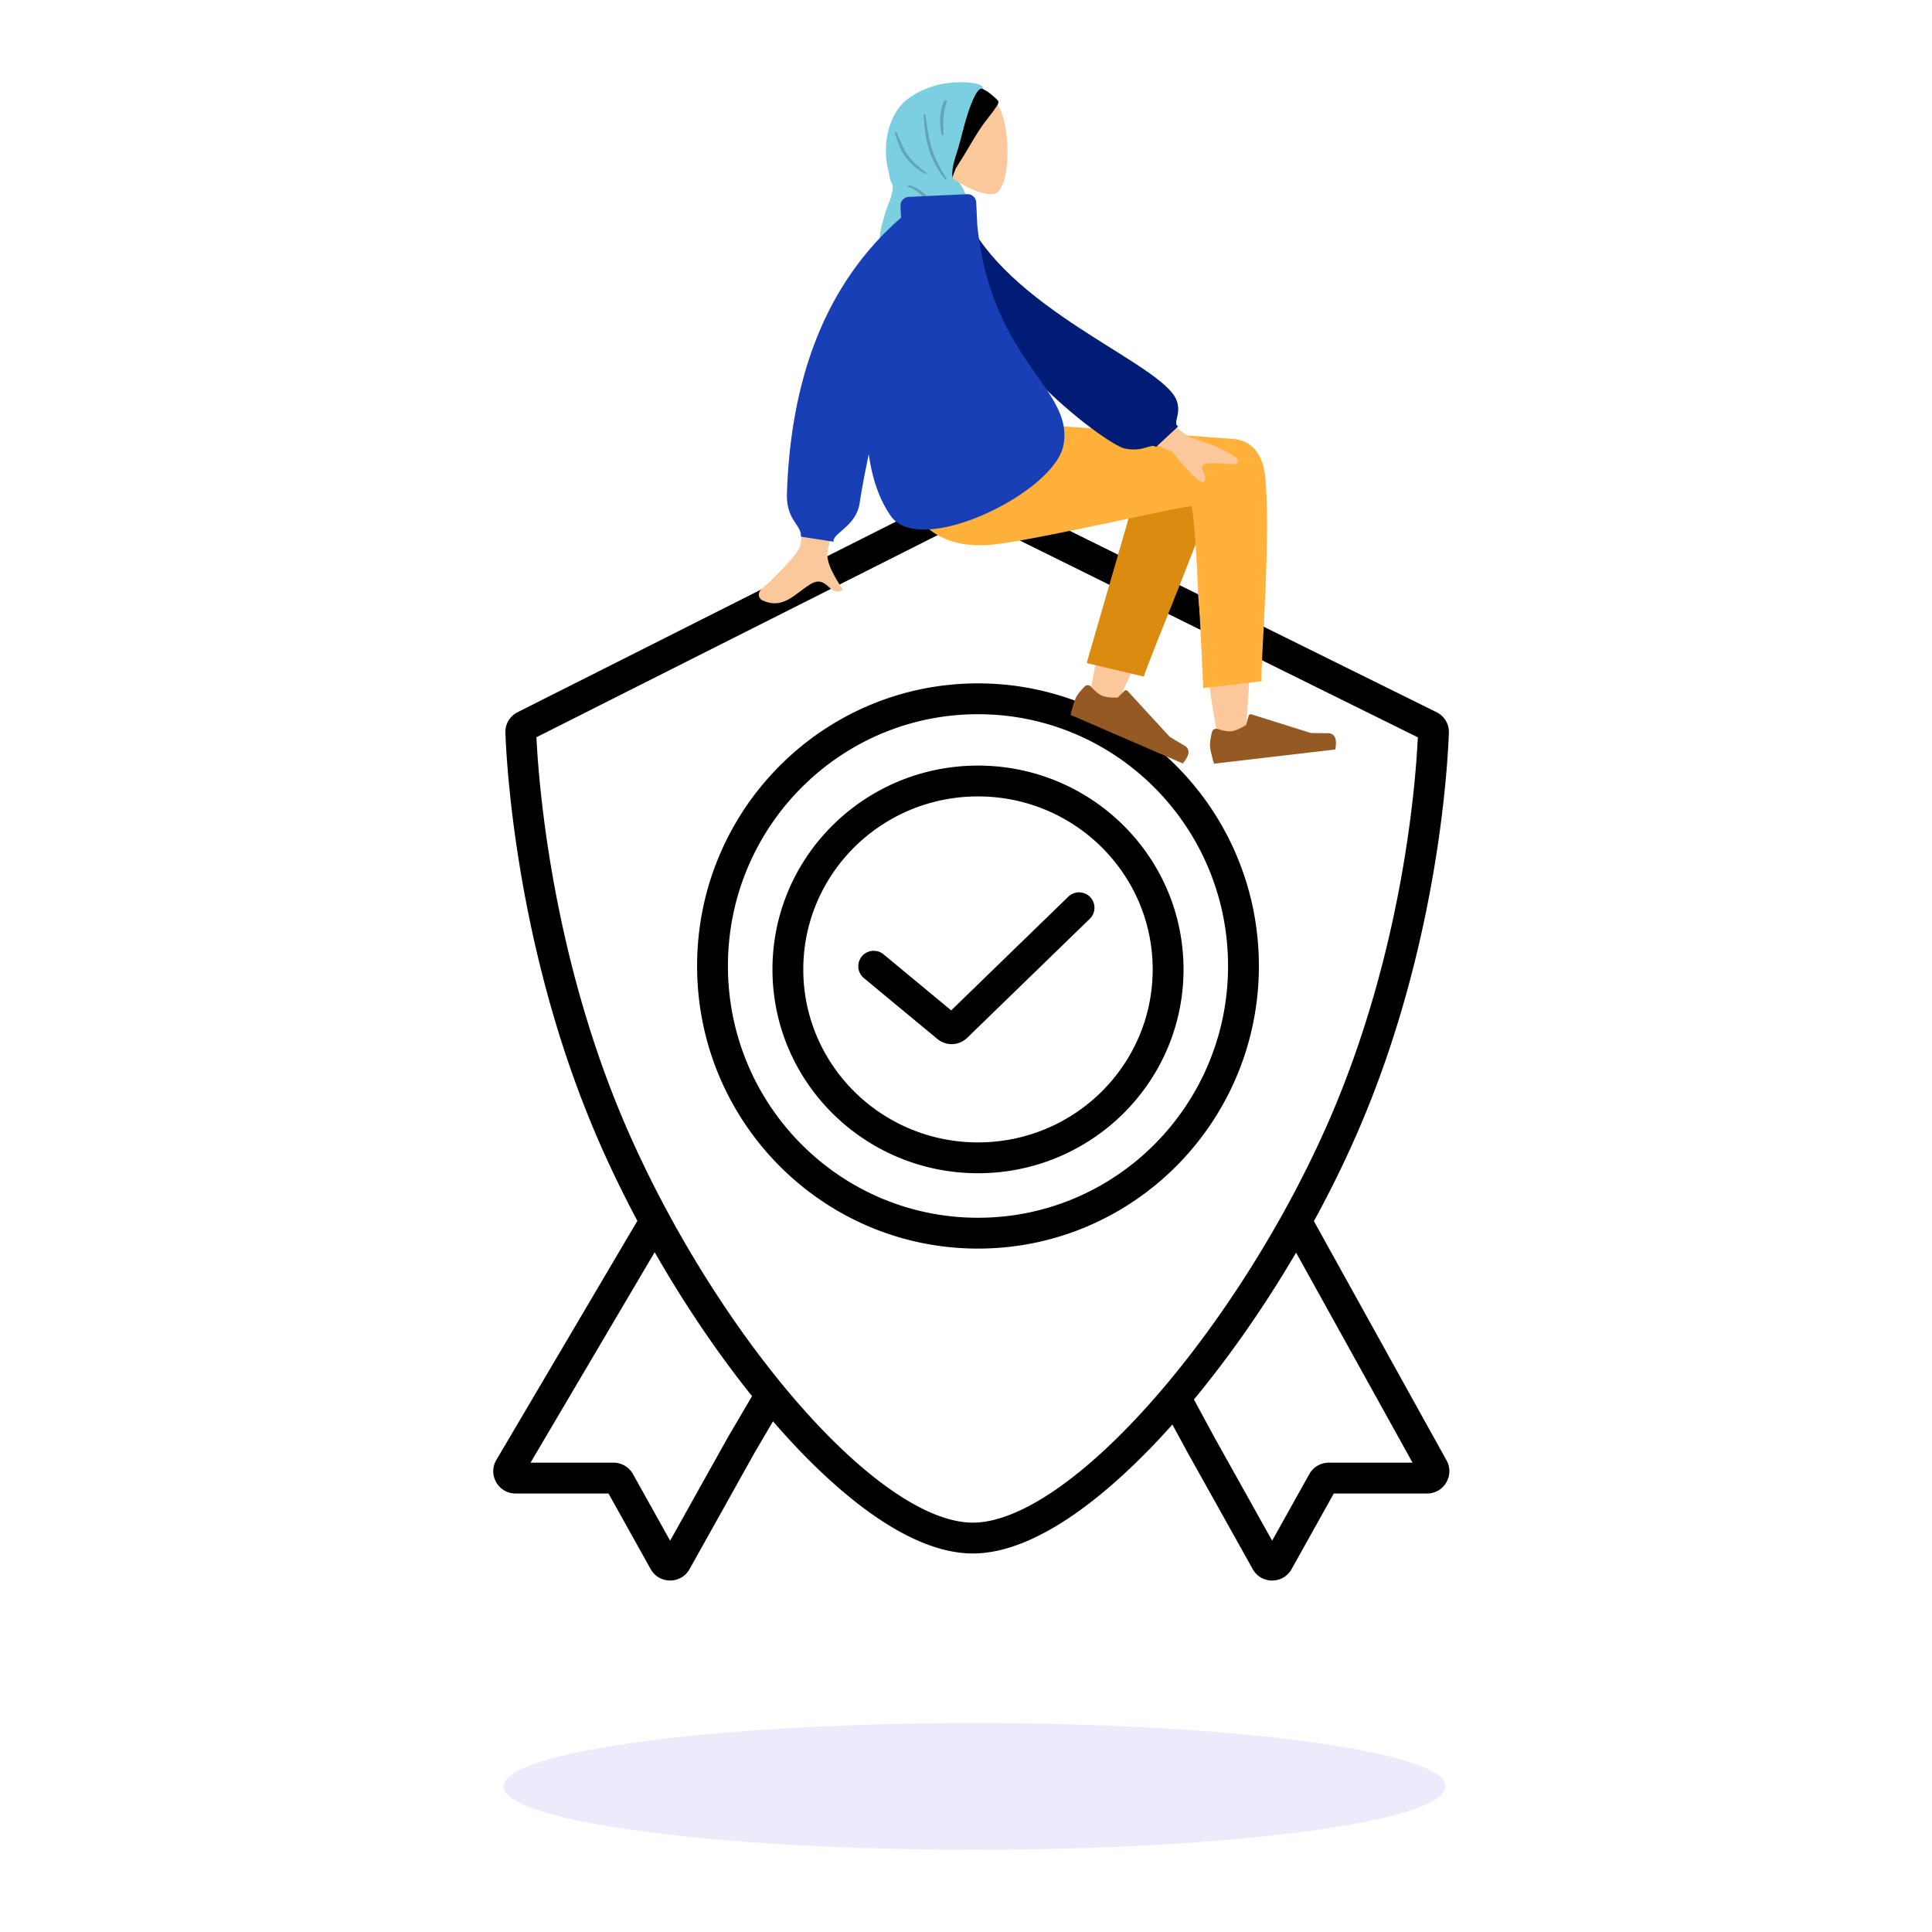 <svg xmlns="http://www.w3.org/2000/svg" width="564" height="564" fill="none"><path fill="#000" fill-rule="evenodd" d="m284.02 151.026-127.417 64.191c.569 12.131 4.111 61.296 25.045 111.035 3.957 9.4 8.511 18.825 13.497 28.027q.039.069.075.139c9.814 18.092 21.297 35.318 33.191 49.801q.067.08.132.161a241 241 0 0 0 3.105 3.701c9.577 11.19 19.245 20.394 28.35 26.764 9.189 6.43 17.346 9.652 24.003 9.652 6.666 0 14.914-3.229 24.251-9.669 9.247-6.378 19.108-15.59 28.895-26.783a252 252 0 0 0 2.612-3.036c12.408-14.658 24.439-32.2 34.696-50.637l.073-.13c5.114-9.203 9.786-18.628 13.841-28.028 21.44-49.693 24.974-98.814 25.532-110.971zm99.544 205.465c4.805-8.791 9.207-17.761 13.069-26.711 23.277-53.952 26.025-107.058 26.33-115.893.092-2.647-1.424-4.908-3.601-5.984L286.89 142.406a6.5 6.5 0 0 0-5.805.021l-129.987 65.486c-2.156 1.086-3.653 3.338-3.558 5.972.316 8.801 3.106 61.906 25.813 115.858 3.758 8.929 8.039 17.879 12.712 26.652l-41.162 69.795c-2.555 4.333.569 9.802 5.599 9.802h27.135l12.313 22.069c2.479 4.443 8.87 4.445 11.351.004l19.03-34.064 5.33-9.079c9.626 11.127 19.545 20.558 29.177 27.297 9.831 6.879 19.825 11.278 29.163 11.278 9.328 0 19.402-4.392 29.361-11.26 9.498-6.551 19.318-15.651 28.897-26.385l4.36 8.055.015.027.014.025 19.053 34.105c2.481 4.442 8.872 4.44 11.351-.003l12.313-22.069h27.24c4.954 0 8.087-5.319 5.685-9.652zm-5.201 9.18c-9.071 15.461-19.276 30.128-29.826 42.872l5.968 11.027.029.053 16.84 30.143 10.847-19.441a6.5 6.5 0 0 1 5.676-3.333h24.463zm-158.823 41.9c-10.072-12.551-19.78-26.912-28.423-42.026l-36.238 61.447h24.226a6.5 6.5 0 0 1 5.676 3.333l10.847 19.441 16.869-30.196.048-.083zm65.961-199.076c-40.29 0-73 32.88-73 73.5s32.71 73.5 73 73.5 73-32.88 73-73.5-32.711-73.5-73-73.5m-82 73.5c0-45.536 36.685-82.5 82-82.5s82 36.964 82 82.5-36.686 82.5-82 82.5-82-36.964-82-82.5m82-49.5c-28.205 0-51 22.648-51 50.5s22.795 50.5 51 50.5 51-22.648 51-50.5-22.795-50.5-51-50.5m-60 50.5c0-32.899 26.901-59.5 60-59.5 33.098 0 60 26.601 60 59.5s-26.902 59.5-60 59.5-60-26.601-60-59.5m92.728-21.134a4.5 4.5 0 0 1-.094 6.363l-35.792 34.75a6.5 6.5 0 0 1-8.674.343L252.13 285.48a4.501 4.501 0 0 1 5.741-6.932l19.812 16.407 34.183-33.188a4.5 4.5 0 0 1 6.363.094" clip-rule="evenodd"/><path fill="#5229DB" d="M284.5 540c75.939 0 137.5-8.283 137.5-18.5S360.439 503 284.5 503 147 511.283 147 521.5 208.561 540 284.5 540" opacity=".1"/><path fill="#FAC89A" fill-rule="evenodd" d="M272.825 47.363c-2.945-3.4-4.958-7.58-4.673-12.289.818-13.568 19.677-10.767 23.406-3.958 3.729 6.807 3.461 24.17-1.261 25.438-1.883.506-5.917-.65-10.033-3.084l2.745 18.195-15.171.146z" clip-rule="evenodd"/><path fill="#000" fill-rule="evenodd" d="M288.1 26.634c-.351-.204-1.082-.636-1.451-.792-.088-.037-.703-.467-.719-.461-.46.16-1.793.75-1.902 1.25a18 18 0 0 0-.571 1.168 32 32 0 0 0-.955 2.433 70 70 0 0 0-1.514 4.858c-.46 1.664-.846 3.345-1.282 5.014-.627 2.403-1.437 4.75-2.059 7.151-.398 1.534-.612 3.083-.49 4.656l.006.057.002.023a10 10 0 0 0 .087.727q.048.313.099.624c.579-1.184 1.016-2.487 1.483-3.723l.131-.366q.228-.377.463-.75c.987-1.57 1.977-3.132 2.922-4.73 1.701-2.87 3.383-5.803 5.407-8.444.597-.78 1.208-1.548 1.798-2.335q.504-.67.978-1.365c.226-.33 1.211-1.487.844-2.171-.188-.35-2.371-2.293-3.277-2.824" clip-rule="evenodd"/><path fill="#7BCFE0" fill-rule="evenodd" d="M286.758 25.897c.34.11.169-.592-.161-.837-1.528-1.134-7.328-1.496-12.364-.397-3.372.735-7.286 2.524-9.963 4.8-2.415 2.05-4.057 5.32-4.888 8.468-.873 3.309-.976 6.748-.44 10.127.118.741.362 1.446.503 2.173.156.817.241 1.605.515 2.4.167.486.448.962.592 1.45.165.559.073 1.077-.038 1.649-.18.929-.404 1.857-.728 2.747-.487 1.336-1.08 2.588-1.447 3.974-.487 1.842-2.543 7.843-.983 9.458l29.405-.283c-.76-2.018-3.005-4.38-3.477-6.541-.276-1.275-.429-4.062-.458-4.163-.707-4.572-2.022-6.745-2.84-7.532-.818-.785-1.899-1.018-1.962-1.706-.257-2.845.846-5.583 1.649-8.248.956-3.176 1.648-6.428 2.635-9.593.437-1.401 2.69-8.52 4.45-7.946" clip-rule="evenodd"/><path fill="#000" fill-opacity=".2" fill-rule="evenodd" d="M276.478 29.273c-1.074 3.538-1.295 5.422-1.009 10.239l-.545.005c-1.059-4.537-.196-8.827.871-10.237zm-14.788 9.244c2.115 5.007 3.085 7.964 8.895 11.976l-.443.317c-5.759-3.199-7.464-7.064-8.884-12.078zm8.441-5.196c1.007 7.125 1.321 11.197 6.285 18.952l-.519.165c-5.097-6.746-5.948-12.282-6.252-19.072zm-5.196 21.242.439-.547c6.092 1.849 5.453 5.79 13.14 9.703l-.635.395c-6.724-2.707-8.347-8.633-12.944-9.551" clip-rule="evenodd"/><path fill="#FAC89A" fill-rule="evenodd" d="M352.528 130.501c4.808-3.717 13.952-.734 14.467 3.718 1.54 13.321-3.239 77.511-3.407 81.554-.17 4.042-6.83 5.885-7.81.927-1.561-7.887-5.954-35.31-6.279-48.203a670 670 0 0 1-.213-14.931q-7.523 18.395-23.734 52.928l-7.618-2.464q5.225-29.122 9.32-41.347c4.674-13.954 9.182-25.963 11.17-30.24 3.128-6.728 10.107-5.325 14.104-1.942" clip-rule="evenodd"/><path fill="#DC8B11" fill-rule="evenodd" d="m317.23 193.558 17.921-61.832c4.824-10.282 22.843-.696 21.466 5.101-3.126 13.161-21.753 56.765-22.683 60.686z" clip-rule="evenodd"/><path fill="#955A23" fill-rule="evenodd" d="M316.635 200.411q-2.094 2.183-2.65 3.475-.678 1.572-1.45 4.814 1.82.79 32.75 14.168 3.093-3.673.487-5.199a198 198 0 0 1-4.308-2.585l-12.3-13.378a.63.63 0 0 0-.893-.037l-.013.013-2 1.952q-3.059.088-4.65-.6-1.294-.56-3.123-2.592a1.263 1.263 0 0 0-1.85-.031m37.18 13.283q-.724 2.943-.56 4.342.2 1.702 1.147 4.902l35.412-4.145q.845-4.735-2.171-4.751a203 203 0 0 1-5.019-.081l-17.319-5.428a.63.63 0 0 0-.797.432l-.757 2.697q-2.603 1.61-4.324 1.811-1.399.163-3.995-.681a1.263 1.263 0 0 0-1.617.902" clip-rule="evenodd"/><path fill="#FFB13C" fill-rule="evenodd" d="M369.266 138.541c1.957 16.718-1.4 56.643-.974 60.325l-17.041 2.008q-2.368-52.635-3.523-53.069c-1.153-.435-44.098 9.577-57.152 11.104-18.822 2.203-27.999-8.783-31.211-30.747l37.286-4.364c7.686-.074 48.223 3.297 63.251 4.328 6.434.441 8.826 5.808 9.364 10.415" clip-rule="evenodd"/><path fill="#FAC89A" fill-rule="evenodd" d="m327.185 112.227 19.82 15.308q8.151 2.412 13.578 5.842c.849.811 1.86 2.439-1.727 2.077-3.588-.361-7.378-.579-7.902.637-.524 1.218 1.618 2.737.578 4.372q-1.041 1.635-9.282-8.536l-19.774-8.763zm-88.815-5.56 13.755-1.558q-9.738 52.845-10.424 55.364c-1.031 3.778 2.686 8.915 4.348 11.714-4.058 2.421-4.434-4.743-9.54-1.593-4.662 2.876-7.925 7.481-14.034 4.625-.751-.351-1.708-1.892-.004-3.383 4.248-3.717 10.255-10.051 10.94-11.987q1.403-3.955 4.959-53.182" clip-rule="evenodd"/><path fill="#001C74" fill-rule="evenodd" d="m275.691 62.67 5.319-1.568c12.1 29.3 58.46 44.812 62.484 55.824 1.475 4.039-1.263 6.488.427 7.573l-6.451 6.003c-1.359-1.257-3.609 1.598-9.145.433-5.534-1.164-48.434-32.384-52.634-68.264" clip-rule="evenodd"/><path fill="#193FB6" fill-rule="evenodd" d="M285.293 65.635c4.069 40.19 28.405 47.716 25.135 64.413-2.7 13.787-41.764 32.841-50.338 20.639-3.471-4.938-5.512-11.165-6.47-18.081q-1.767 8.306-2.664 14.258c-1.033 6.844-7.918 8.719-7.62 11.274l-9.535-1.474c.221-3.545-4.33-4.726-4.072-12.617q1.746-53.042 33.316-80.499l-.159-3.42a2.53 2.53 0 0 1 2.407-2.65l17.049-.794a2.534 2.534 0 0 1 2.645 2.415z" clip-rule="evenodd"/></svg>